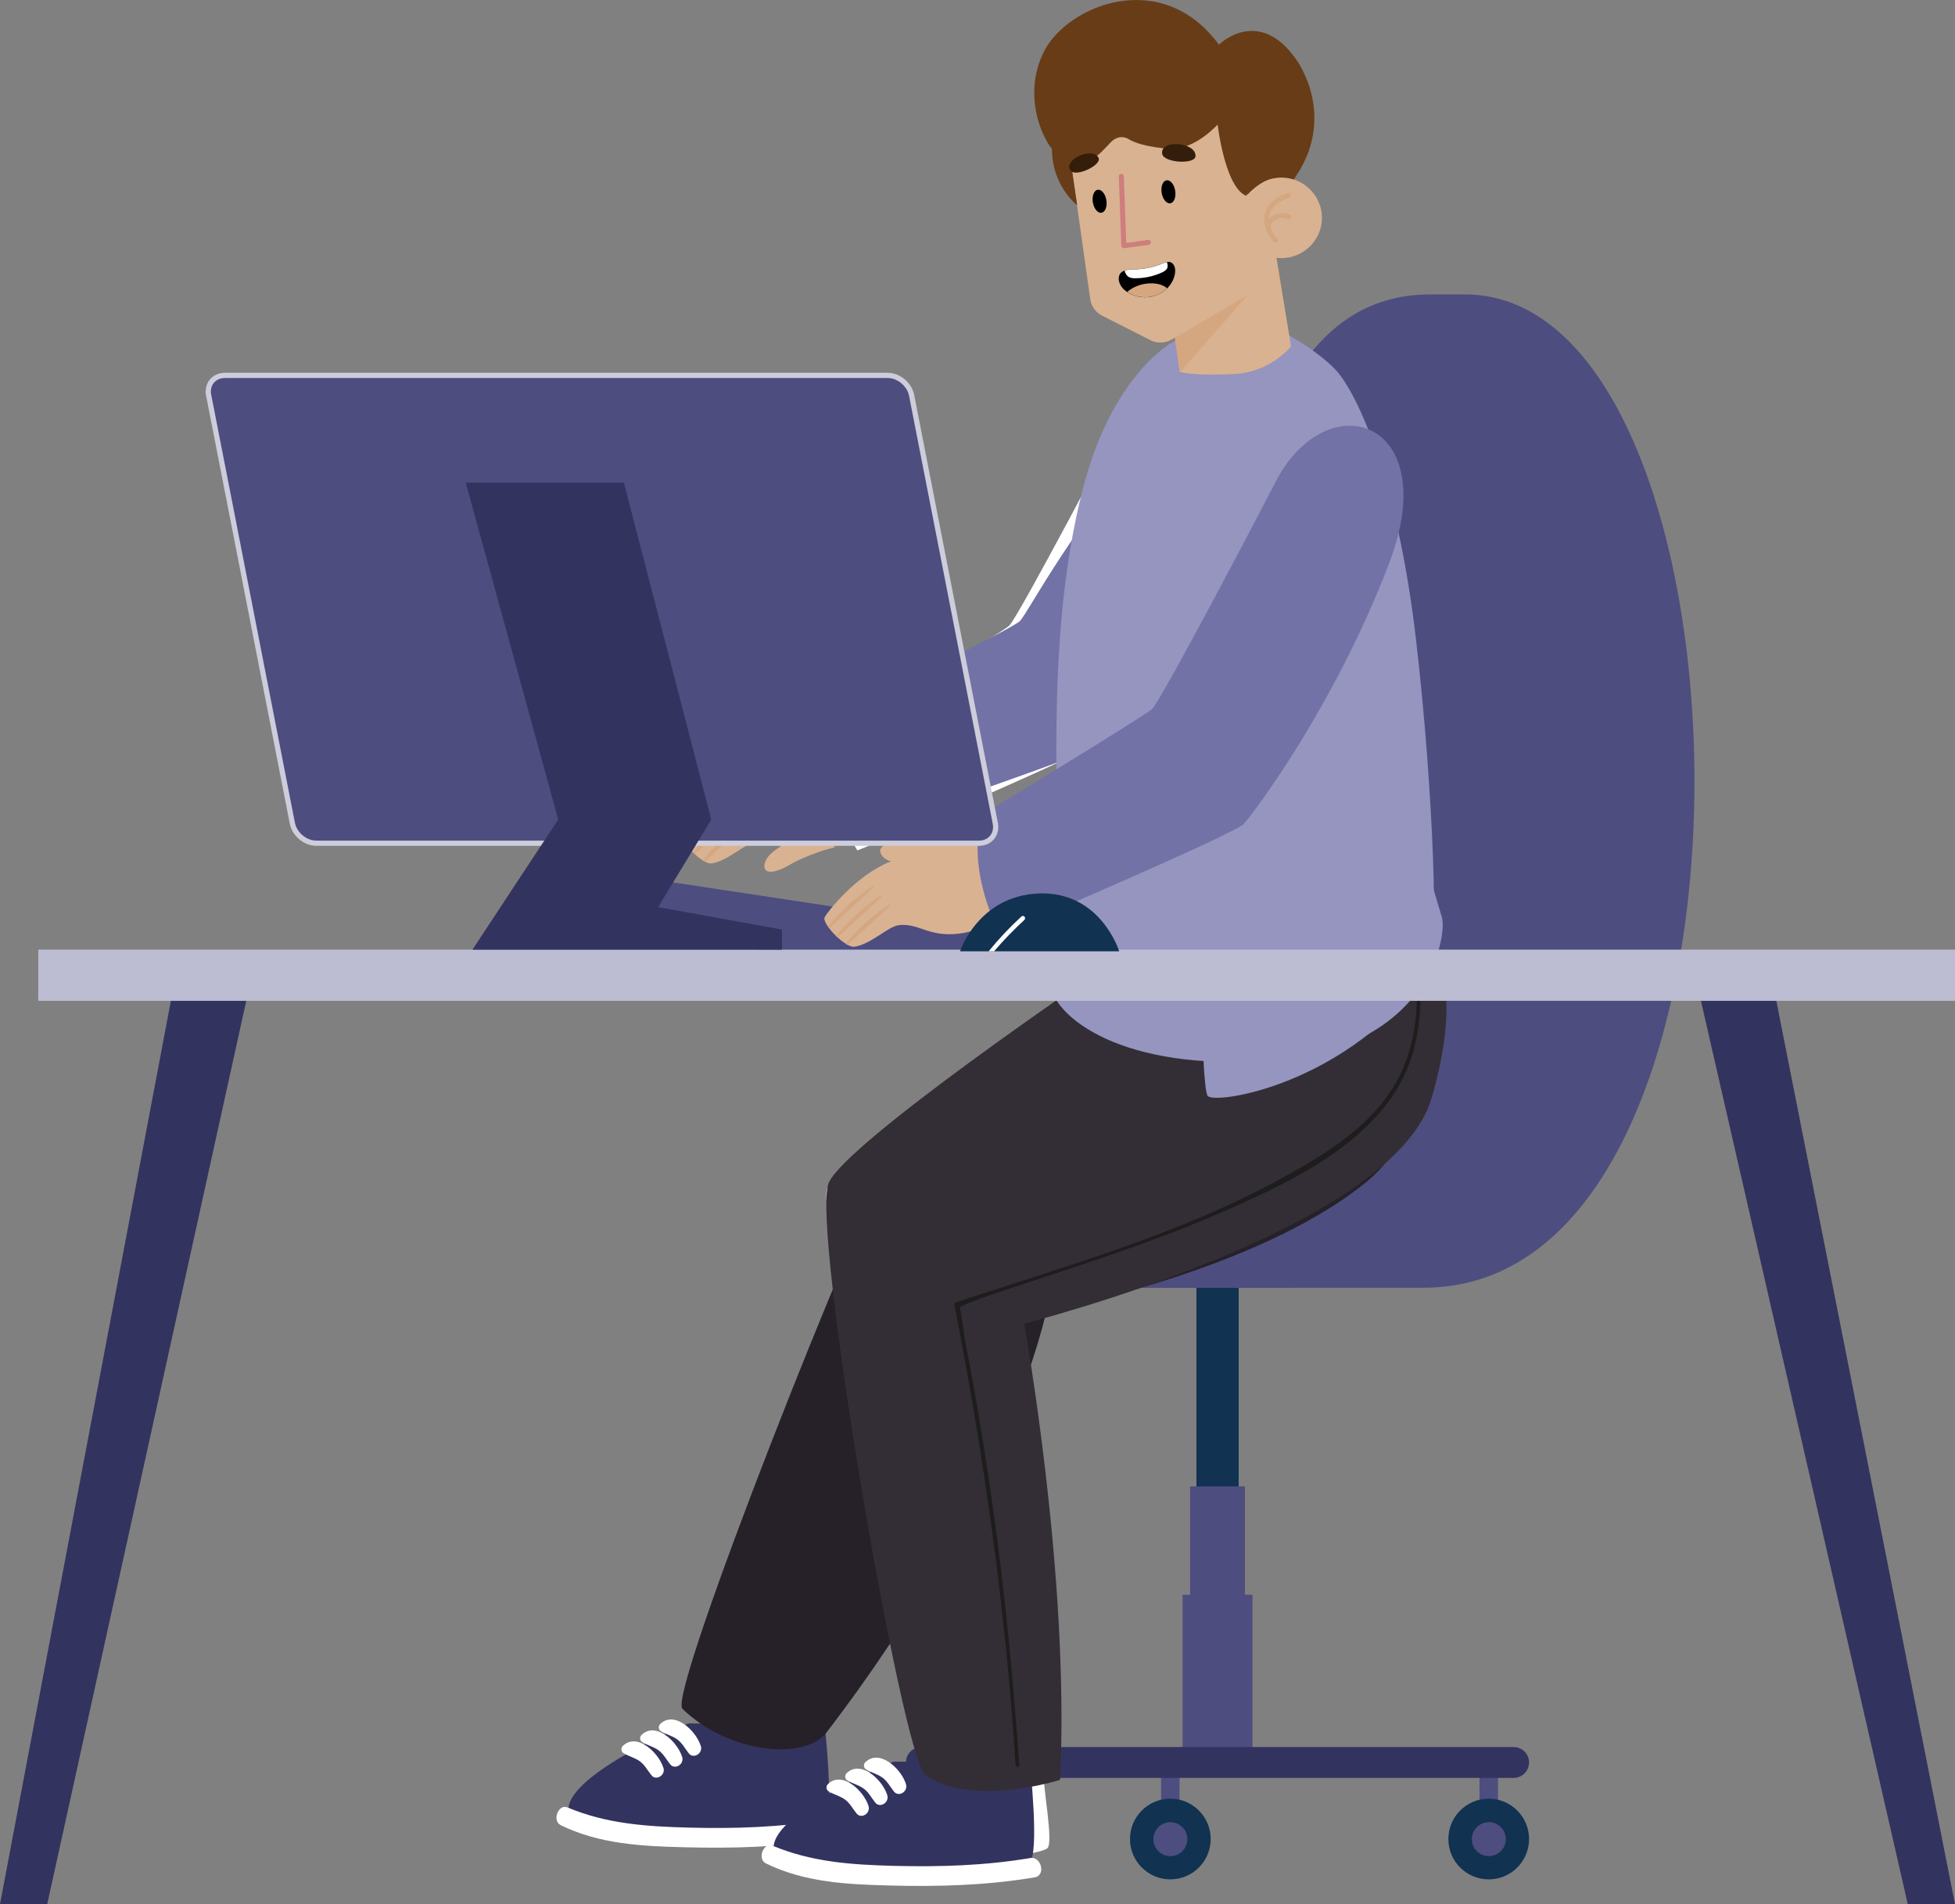 <?xml version="1.0" encoding="UTF-8"?>
<svg id="Layer_2" data-name="Layer 2" xmlns="http://www.w3.org/2000/svg" viewBox="0 0 318.39 310.14"><rect x="0" y="0" width="318.39" height="310.14" fill="#808080" stroke="none"/>
  <defs>
    <style>
      .cls-1, .cls-2, .cls-3, .cls-4, .cls-5, .cls-6, .cls-7, .cls-8, .cls-9, .cls-10, .cls-11, .cls-12, .cls-13, .cls-14, .cls-15, .cls-16 {
        stroke-width: 0px;
      }

      .cls-1, .cls-17 {
        fill: #4d4d80;
      }

      .cls-2 {
        fill: #000;
      }

      .cls-3 {
        fill: #113251;
      }

      .cls-4 {
        fill: #1d1d1d;
      }

      .cls-5 {
        fill: #332e35;
      }

      .cls-6 {
        fill: #9595c0;
      }

      .cls-7 {
        fill: #7272a7;
      }

      .cls-8 {
        fill: #262128;
      }

      .cls-17 {
        stroke: #cdcddb;
        stroke-miterlimit: 10;
        stroke-width: .85px;
      }

      .cls-9 {
        fill: #33335f;
      }

      .cls-10 {
        fill: #cf7d7d;
      }

      .cls-11 {
        fill: #d9b291;
      }

      .cls-12 {
        fill: #341e0b;
      }

      .cls-13 {
        fill: #bcbcd2;
      }

      .cls-14 {
        fill: #fff;
      }

      .cls-15 {
        fill: #683c16;
      }

      .cls-16 {
        fill: #d5a780;
      }
    </style>
  </defs>
  <g id="Layer_1-2" data-name="Layer 1">
    <g>
      <rect class="cls-3" x="194.85" y="206.83" width="6.88" height="43.05"/>
      <rect class="cls-1" x="193.82" y="242.09" width="8.93" height="20.81"/>
      <rect class="cls-1" x="192.59" y="259.75" width="11.39" height="27.3"/>
      <rect class="cls-1" x="240.95" y="287.62" width="3.01" height="9.16"/>
      <rect class="cls-1" x="189.09" y="287.62" width="3.01" height="9.16"/>
      <rect class="cls-1" x="91.45" y="148.28" width="95.85" height="8.79" transform="translate(24.41 -19.13) rotate(8.6)"/>
      <path class="cls-9" d="M246.51,289.57h-96.46c-1.39,0-2.51-1.12-2.51-2.51h0c0-1.39,1.12-2.51,2.51-2.51h96.46c1.39,0,2.51,1.12,2.51,2.51h0c0,1.39-1.12,2.51-2.51,2.51Z"/>
      <path class="cls-3" d="M184.03,299.55c.01,3.63,2.97,6.56,6.59,6.55,3.63-.01,6.56-2.97,6.55-6.59-.01-3.62-2.95-6.55-6.57-6.55-3.64,0-6.58,2.96-6.57,6.59h0Z"/>
      <path class="cls-1" d="M190.6,302.32c1.53,0,2.77-1.23,2.78-2.76,0-1.53-1.23-2.77-2.76-2.78-1.53,0-2.77,1.23-2.78,2.76h0c0,1.54,1.23,2.77,2.76,2.78Z"/>
      <path class="cls-3" d="M235.88,299.55c.01,3.63,2.96,6.56,6.59,6.55,3.63-.01,6.56-2.96,6.55-6.59-.01-3.62-2.95-6.55-6.57-6.55-3.64,0-6.58,2.96-6.57,6.59h0Z"/>
      <path class="cls-1" d="M242.45,302.32c1.53,0,2.78-1.22,2.79-2.75,0-1.53-1.22-2.78-2.75-2.79-1.53,0-2.78,1.22-2.79,2.75,0,0,0,.01,0,.02,0,1.52,1.23,2.76,2.75,2.77Z"/>
      <path class="cls-1" d="M169.11,209.74c5.88.03,46.52.02,62.75,0,59.61,0,55.72-161.79,6.73-161.79h-5.63c-42.59,0-31.85,92.05-45.12,133.17-5.52,17.08-16.64,17.79-16.64,17.79l-2.08,10.83Z"/>
      <path class="cls-14" d="M101.27,295.33c.79,2.28,28.77-.11,30.08-1.74.9-1.11.26-4.04.11-6.45-.08-1.09-.09-2.11.27-2.74,21.49-36.71,33.31-77.43,35.05-82.58,1.74-5.15,50.37-7.05,65.3-27.99,6.66-9.34.04-27.86-16.87-24.22-25.14,5.42-64.72,30.64-66.86,36.59-2.14,5.96-33.04,97.63-33.65,99.02-.34.76-4.47,2.98-8.06,5.22-3.05,1.9-5.73,3.83-5.37,4.88Z"/>
      <path class="cls-9" d="M134.3,280.84l-22.18-.14s-19.51,8.12-19.54,13.99c-.03,5.86,39.89,3.66,41.64,2.44s.08-16.29.08-16.29Z"/>
      <path class="cls-14" d="M134.37,296.4c-7.44,1.24-14.73,1.46-22.22,1.27-6.74-.18-13.33-.59-19.74-3.29-1.47-.62-2.55,2.18-1.09,2.89,6.38,3.12,13.33,3.43,20.16,3.6,7.97.21,15.72-.01,23.63-1.33,1.83-.3,1.07-3.45-.74-3.15Z"/>
      <path class="cls-14" d="M114.12,284.34c-.81-2.55-4.39-5.81-6.65-3.49-.27.32-.23.8.09,1.07,0,0,.02.02.03.02.86.55,1.86.75,2.69,1.35s1.27,1.51,1.92,2.31c.75.93,2.33-.02,1.93-1.26Z"/>
      <path class="cls-14" d="M111.08,286.12c-.81-2.55-4.39-5.81-6.65-3.49-.27.32-.23.8.09,1.07,0,0,.02.02.03.02.86.55,1.86.75,2.69,1.35s1.27,1.51,1.92,2.3c.75.93,2.33,0,1.93-1.26Z"/>
      <path class="cls-14" d="M108.03,287.91c-.81-2.55-4.39-5.81-6.65-3.49-.27.32-.23.8.09,1.07,0,0,.02.02.03.02.86.55,1.86.75,2.69,1.35s1.27,1.51,1.92,2.3c.75.92,2.33-.02,1.93-1.26Z"/>
      <path class="cls-8" d="M134.61,282.18c-3.5,4.56-15.85,3.52-23.48-3.87-2.48-2.4,29.61-83.1,33.96-89.14,4.35-6.04,31.94-23.23,56.59-31.45,12.25-4.08,18.23-13.97,25.29-7.5,7.53,6.89,8.74,31.56-4.5,42.34-18.01,14.67-52.07,21.01-52.07,21.01,0,0-6,29.79-35.8,68.61Z"/>
      <path class="cls-14" d="M142.99,302.69c.73,2.28,26.46-.11,27.66-1.74.82-1.11-.64-9.32-.59-10.65,1.81-48.41-10.97-76.39-10.97-76.39,1.4-1.38,34.76-3.98,51.22-27,8.06-11.27,1.42-33.58-14.13-29.94-23.12,5.42-59.52,30.64-61.49,36.59-1.96,5.96,21.22,97.63,20.66,99.02-.31.76-4.11,2.98-7.41,5.22-2.8,1.9-5.27,3.83-4.94,4.89Z"/>
      <path class="cls-9" d="M167.71,287.06l-22.18-.14s-19.51,8.12-19.54,13.99c-.03,5.86,39.9,3.66,41.64,2.44s.08-16.29.08-16.29Z"/>
      <path class="cls-14" d="M167.78,302.63c-7.44,1.24-14.73,1.46-22.22,1.27-6.74-.18-13.33-.59-19.74-3.29-1.47-.62-2.55,2.18-1.09,2.89,6.38,3.12,13.33,3.42,20.16,3.6,7.97.21,15.72-.01,23.63-1.33,1.84-.31,1.07-3.45-.75-3.15Z"/>
      <path class="cls-14" d="M147.54,290.56c-.81-2.55-4.39-5.81-6.66-3.49-.27.32-.23.8.09,1.07,0,0,.02.01.03.02.86.55,1.85.75,2.69,1.35s1.27,1.51,1.92,2.31c.76.92,2.33-.02,1.93-1.26Z"/>
      <path class="cls-14" d="M144.49,292.35c-.81-2.55-4.39-5.81-6.66-3.49-.27.32-.23.8.09,1.07,0,0,.02.02.03.02.86.55,1.85.75,2.69,1.35s1.27,1.51,1.92,2.31c.76.93,2.33-.02,1.93-1.26Z"/>
      <path class="cls-14" d="M141.44,294.13c-.81-2.55-4.39-5.81-6.66-3.49-.27.32-.23.8.09,1.07,0,0,.02.01.03.02.86.55,1.85.75,2.69,1.35s1.27,1.51,1.92,2.3c.75.93,2.33-.02,1.93-1.26Z"/>
      <path class="cls-5" d="M233.96,155.67s4.13,6.22-.81,23.18c-6.28,21.57-66.36,36.73-66.36,36.73,0,0,7.49,41.15,5.85,74.32,0,0-14.39,4.56-21.94-.83-3.78-2.71-18.71-89.78-15.74-96.42s43.35-34.04,43.35-34.04l55.66-2.93Z"/>
      <path class="cls-4" d="M228.68,144.33c-.02-.09-.14-.05-.12.04,1.86,9.5,3.88,20.38-.03,29.57-3.76,8.84-12.58,14.01-20.04,18.1-16.67,9.12-35.18,14.22-52.88,20.1-.14.06-.21.21-.18.36,4.82,24.68,8.36,49.74,9.96,74.96.03.45.65.45.62,0-1.01-14-2.33-27.95-4.29-41.83-1.01-7.18-2.13-14.35-3.45-21.46-.34-1.85-.69-3.69-1.06-5.53-.24-1.22-.53-4.44-.9-5.59-.15-.48,6.92-2.78,9.14-3.51,11.74-3.88,23.61-7.64,34.99-12.73,9.08-4.06,19.89-9.16,26.17-18.04,6.95-9.82,4.99-23.29,2.06-34.43Z"/>
      <path class="cls-11" d="M187.25,62.76c6.74-8.28,21.42-5.26,15.18,14.45-6.24,19.71-24.35,41.46-27.39,43.36s-37.96,17.22-42.75,16.74-9.6-10.67-1.01-14.25c8.66-3.61,32.58-20.37,34.23-21.65s19.64-36.07,21.74-38.65Z"/>
      <path class="cls-11" d="M141.16,134.87c-.93.62-3.76,3.14-8.48,3.66s-6.41-1.8-9.6-1.41c-1.7.21-4.61,3.18-7.23,3.51-.29.04-.65-.08-1.07-.3-.12-.06-.24-.13-.34-.21-.47-.29-.91-.63-1.3-1.01-.09-.07-.17-.14-.25-.22-.41-.39-.78-.81-1.12-1.25-.07-.08-.14-.17-.19-.26-.47-.66-.72-1.25-.56-1.55.54-1,5.05-6.74,10.57-9.02,2.87-1.18,12.83-5.48,13.41-5.55.54-.05,6.17,13.62,6.17,13.62Z"/>
      <path class="cls-16" d="M118.95,131.03c-2.36,2.25-4.8,4.38-7.17,6.61-.07-.08-.14-.17-.19-.26,2.11-2.54,4.56-4.91,7.21-6.59.13-.1.28.11.15.23Z"/>
      <path class="cls-16" d="M120.28,132.54c-2.35,2.23-4.79,4.35-7.15,6.58-.09-.07-.17-.14-.25-.22,2.11-2.54,4.56-4.89,7.23-6.59.15-.09.29.11.16.23Z"/>
      <path class="cls-16" d="M121.6,134.06c-2.24,2.14-4.57,4.16-6.83,6.28-.12-.06-.24-.13-.34-.21,2.06-2.42,4.44-4.68,7.01-6.3.14-.1.29.11.16.23Z"/>
      <path class="cls-11" d="M135.98,138.08c-.59-.11-5.1,1.42-7.35,2.76s-4.23,1.65-4.14.15c.17-2.56,4.78-3.87,4.22-4.34s3.43-3.28,3.43-3.28l3.83,4.7Z"/>
      <path class="cls-14" d="M184.43,65c8.41-16.41,27.46-10.25,18.54,13.16-8.93,23.4-22.15,40.77-23.66,42.45s-39.29,17.85-39.64,17.89-5.99-11.42-2.73-19.53c0,0,25.96-15.77,27.39-17.03s17.91-32.65,20.1-36.93Z"/>
      <path class="cls-7" d="M142.18,113.42s-1.51,12.18,5.09,19.5c0,0,27.23-9.1,34.33-12.52,7.09-3.41,21.47-27.6,25.02-39.92,3.55-12.32-10.38-19.66-21.78-6.08-11.41,13.57-17.44,25.38-18.71,26.72s-23.94,12.3-23.94,12.3Z"/>
      <path class="cls-6" d="M200.29,54.85c-6.96-4.26-18.52,5.45-23.43,22.92-6.45,22.97-4.6,50.04-4.52,66.99.04,6.5-1.57,13.63-1.4,15.28.57,5.51,11.63,14.62,36.5,12.66s28.37-20,27.37-23.35-4.77-15.68-5.43-20.44-4.56-59.05-29.09-74.07Z"/>
      <path class="cls-6" d="M200.95,51.88c-1.66,1.31-2.75,43.94-4.26,69.38s-1.16,55.8,0,57.24,22.82-1.76,36.15-20.52c1.44-2.02.75-28.25-2.24-53.91-2.99-25.67-9.34-39.41-12.75-43.46-3.41-4.05-14.69-10.48-16.9-8.73Z"/>
      <path class="cls-11" d="M210.51,76.32c6.74-8.28,21.43-5.26,15.18,14.45-6.24,19.71-24.35,41.46-27.39,43.35s-37.96,17.22-42.75,16.75-9.6-10.67-1.01-14.25c8.66-3.61,32.58-20.37,34.24-21.65s19.64-36.06,21.74-38.64Z"/>
      <path class="cls-11" d="M164.43,148.43c-.93.62-3.76,3.14-8.48,3.66s-6.4-1.8-9.6-1.4c-1.7.21-4.61,3.18-7.23,3.51-.29.04-.65-.08-1.06-.3-.12-.06-.24-.13-.34-.21-.47-.29-.91-.63-1.3-1.01-.09-.06-.18-.14-.25-.22-.41-.39-.78-.81-1.12-1.25-.07-.08-.14-.17-.19-.26-.47-.66-.71-1.25-.56-1.55.54-1,5.04-6.74,10.57-9.02,2.87-1.18,12.82-5.48,13.41-5.55.54-.06,6.17,13.61,6.17,13.61Z"/>
      <path class="cls-16" d="M142.21,144.58c-2.36,2.25-4.8,4.38-7.17,6.61-.07-.08-.14-.17-.19-.26,2.11-2.53,4.56-4.9,7.22-6.58.14-.09.28.11.14.23Z"/>
      <path class="cls-16" d="M143.55,146.1c-2.35,2.23-4.79,4.34-7.14,6.58-.09-.06-.18-.14-.25-.22,2.11-2.53,4.57-4.89,7.23-6.59.15-.11.3.1.17.23Z"/>
      <path class="cls-16" d="M144.87,147.63c-2.24,2.14-4.57,4.16-6.82,6.28-.12-.06-.24-.13-.34-.21,2.06-2.42,4.45-4.68,7.01-6.3.15-.1.29.1.16.23Z"/>
      <path class="cls-11" d="M154.96,136.11c-.49.39-5.15,1.21-7.69,1.09s-4.45.58-3.79,1.88c1.12,2.23,5.79,1.17,5.45,1.86s4.34,1.28,4.34,1.28l1.68-6.11Z"/>
      <path class="cls-7" d="M207.7,78.56c8.41-16.41,27.47-10.25,18.54,13.16-8.93,23.4-22.15,40.77-23.65,42.45-1.5,1.68-39.29,17.84-39.64,17.89s-5.99-11.42-2.73-19.53c0,0,25.96-15.77,27.39-17.03s17.9-32.65,20.09-36.93Z"/>
      <path class="cls-15" d="M204.06,17.48s5.31,3.97,5.46,4.23,1.75,6.64,1.75,6.64l-1.67,2.64s-3.73-.81-3.84-1.02-.65-2.1-.65-2.1l-1.05-10.39Z"/>
      <path class="cls-11" d="M189.33,40.67l2.81,19.89s2.41.75,9.16.33c5.68-.36,8.96-4.46,8.96-4.46l-3.39-20.63-17.54,4.87Z"/>
      <polygon class="cls-16" points="192.15 60.66 203.29 47.95 191.34 54.95 192.15 60.66"/>
      <path class="cls-11" d="M173.88,22.66l3.68,26.07c.16,1.15.88,2.15,1.92,2.68l7.86,3.99c1.1.56,2.41.53,3.48-.1l12.53-7.33c1.25-.73,1.93-2.14,1.73-3.57l-3.6-25.54-27.59,3.82Z"/>
      <path class="cls-10" d="M183.02,40.42h.06l4-.55c.22-.03.37-.23.34-.45-.03-.22-.23-.37-.45-.34l-3.55.49-.4-10.86c0-.22-.19-.39-.42-.39-.22,0-.39.19-.39.42l.41,11.3c0,.11.06.22.14.29.07.06.16.09.26.09Z"/>
      <path class="cls-11" d="M208.66,28.92c3.66,0,6.63,2.94,6.63,6.56s-2.97,6.56-6.63,6.56-6.63-2.94-6.63-6.56,2.97-6.56,6.63-6.56Z"/>
      <path class="cls-2" d="M189.19,31.42c.17,1.03.8,1.79,1.41,1.69s.96-1.01.79-2.05-.8-1.79-1.41-1.69-.96,1.02-.79,2.05Z"/>
      <path class="cls-2" d="M177.98,32.96c.17,1.03.8,1.79,1.41,1.69s.96-1.01.79-2.05-.8-1.79-1.41-1.69-.96,1.02-.79,2.05Z"/>
      <path class="cls-16" d="M207.74,39.54c.11,0,.21-.04.29-.12.15-.16.15-.41,0-.56,0,0,0,0,0,0-.55-.52-.96-1.27-1.23-2.22-.91-3.25,2.97-4.39,3.14-4.43.21-.06.33-.28.28-.49,0,0,0,0,0,0-.06-.21-.28-.33-.49-.27-1.67.47-4.59,2.2-3.69,5.41.31,1.09.79,1.96,1.44,2.58.08.07.18.11.28.11Z"/>
      <path class="cls-16" d="M206.41,37.14c.15,0,.29-.09.36-.23.99-2.08,2.88-1.23,2.96-1.2.2.09.44,0,.54-.19.1-.2.02-.43-.18-.53,0,0,0,0-.01,0-.93-.43-2.96-.66-4.03,1.58-.1.2-.02.44.18.53,0,0,0,0,.01,0,.05.03.11.04.17.04Z"/>
      <path class="cls-15" d="M174.29,25.74l1.14,7.7s-4.25-3.25-4.11-9.5c0,0,1.51,1.85,2.97,1.79Z"/>
      <path class="cls-15" d="M202.04,15.41s-4.94,8.77-11.29,8.83c0,0-4.63-.18-6.95-1.58,0,0-1.43-.98-2.88.49s-4.01,4.91-7.5,3.03-7.19-10.45-3.35-17.88,19.09-13.72,28.44-1.03c0,0,6.43-6.34,12.54,2.35,0,0,6.61,8.73.24,18.73,0,0-5.19-11.7-9.24-12.95Z"/>
      <g>
        <path class="cls-15" d="M213.38,14.68c-1.75-2.83-6.83-6.73-8.89-6.82-3.14-.15-5.55,3.01-5.59,3.05l-.18.24-.24-.18c-4.84-3.77-11.73-5.79-11.8-5.81-11.22-2.97-18.06,8.19-18.12,8.31l.14-.98c.07-.12,6.5-10.97,18.15-7.88.08.02,6.85,2,11.77,5.73.66-.78,2.94-3.19,5.9-3.05,2.27.1,6.63,3.22,8.48,6.23l.38,1.17Z"/>
        <path class="cls-15" d="M213.15,24.59l-.28.6c-.86-7.1-5.98-12.7-7.87-13.53-1.61-.72-3.5-.48-5.05.6-3.19,2.24-10.27.28-10.57.2-10.14-2.78-20.2,6.92-20.3,7.01l-.14-.64c.1-.1,10.12-9.81,20.6-6.94.07.02,7.1,1.97,10.06-.11,1.72-1.21,3.83-1.45,5.63-.66,2.04.89,7.03,6.09,7.92,13.47Z"/>
        <path class="cls-15" d="M207.86,28.95l-.8.14c.47-1.29.15-10.88-2.01-14.47-.59-.98-1.25-1.5-2-1.57-1.64-.15-3.42,1.87-4.48,3.08l-.04.05c-1.76,1.99-8.57,4.53-14.84,3.81s-12.73,3.58-12.8,3.63l-.33-.48c.27-.18,6.7-4.47,13.2-3.72,6.54.75,12.9-1.99,14.33-3.61l.04-.05c1.14-1.29,3.05-3.45,4.98-3.28.94.08,1.77.72,2.46,1.85,2.28,3.8,2.8,13.21,2.29,14.63Z"/>
      </g>
      <path class="cls-15" d="M199.12,19.27s4.07,9.59,3.8,12.63c0,0,2.62-2.85,4.83-2.91l-2.03.27,1.29-5.34s-.7-2.87-.6-3-.7-3.71-.7-3.71c0,0-3.12-2.54-3.24-2.52s-.71-.05-1.5,1.13-2.26,2.36-2.3,2.69.45.78.45.78Z"/>
      <path class="cls-15" d="M198.22,19.64s1.1,10.65,4.7,12.25c0,0,.92-4.66.94-4.9s-.18-8.74-.18-8.74c0,0-3.55-1.24-4.08-.82s-1.38,2.21-1.38,2.21Z"/>
      <path class="cls-12" d="M189.27,25.05c.24,1.49,5.37,1.78,5.43.38.1-2.32-5.81-2.74-5.43-.38Z"/>
      <path class="cls-12" d="M174.36,27.8c.86,1.1,5.13-.93,4.55-2.09-.96-1.92-5.91.35-4.55,2.09Z"/>
      <path class="cls-2" d="M183.02,47.12c.17.16.35.31.54.44,1.28.88,3.14,1.12,4.71.55.68-.25,1.3-.64,1.81-1.14.8-.8,1.3-1.84,1.31-2.88,0-.59-.25-1.29-.9-1.42-.15-.02-.31-.02-.46,0-.28.07-.55.17-.81.28-1.45.6-2.99.91-4.56.92-.51-.02-1.02.04-1.51.2-.43.15-.74.4-.87.8-.27.81.13,1.65.73,2.26Z"/>
      <path class="cls-14" d="M183.16,44.07c.06.38.26.73.56.97.34.25.77.29,1.18.28,1.5,0,2.99-.32,4.35-.95.32-.15.66-.34.82-.66s.09-.69-.03-1.03c-.28.07-.55.17-.81.28-1.45.6-2.99.91-4.56.92-.51-.02-1.02.04-1.51.2Z"/>
      <path class="cls-16" d="M183.57,47.55c1.28.88,3.14,1.12,4.71.55.68-.25,1.3-.64,1.81-1.14-.72-.62-1.76-.84-2.74-.81-1.39.02-2.73.51-3.79,1.4Z"/>
      <polygon class="cls-9" points="310.7 310.14 318.39 310.14 288.19 157.45 275.74 157.45 310.7 310.14"/>
      <polygon class="cls-9" points="7.69 310.14 0 310.14 28.88 157.45 41.33 157.45 7.69 310.14"/>
      <rect class="cls-13" x="6.23" y="154.67" width="312.16" height="8.34"/>
      <path class="cls-17" d="M33.99,64.41l13.62,69.66c.34,1.8,2.1,3.27,3.91,3.27h107.92c1.81,0,3.01-1.47,2.65-3.27l-13.62-69.66c-.34-1.79-2.1-3.27-3.91-3.27H36.63c-1.81,0-3.01,1.47-2.65,3.27Z"/>
      <polygon class="cls-9" points="75.85 78.61 101.6 78.61 115.84 133.48 107.18 147.75 127.35 151.4 127.35 154.68 102.97 154.68 76.94 154.68 90.91 133.48 75.85 78.61"/>
      <path class="cls-3" d="M156.35,154.94h25.92s-3-9.74-12.98-9.42c-9.94.31-12.94,9.42-12.94,9.42Z"/>
      <path class="cls-14" d="M161.02,154.94h.88c1.54-1.81,3.2-3.52,4.95-5.13.12-.15.12-.37,0-.52-.14-.14-.37-.14-.52,0-1.9,1.75-3.68,3.63-5.31,5.64Z"/>
    </g>
  </g>
</svg>
